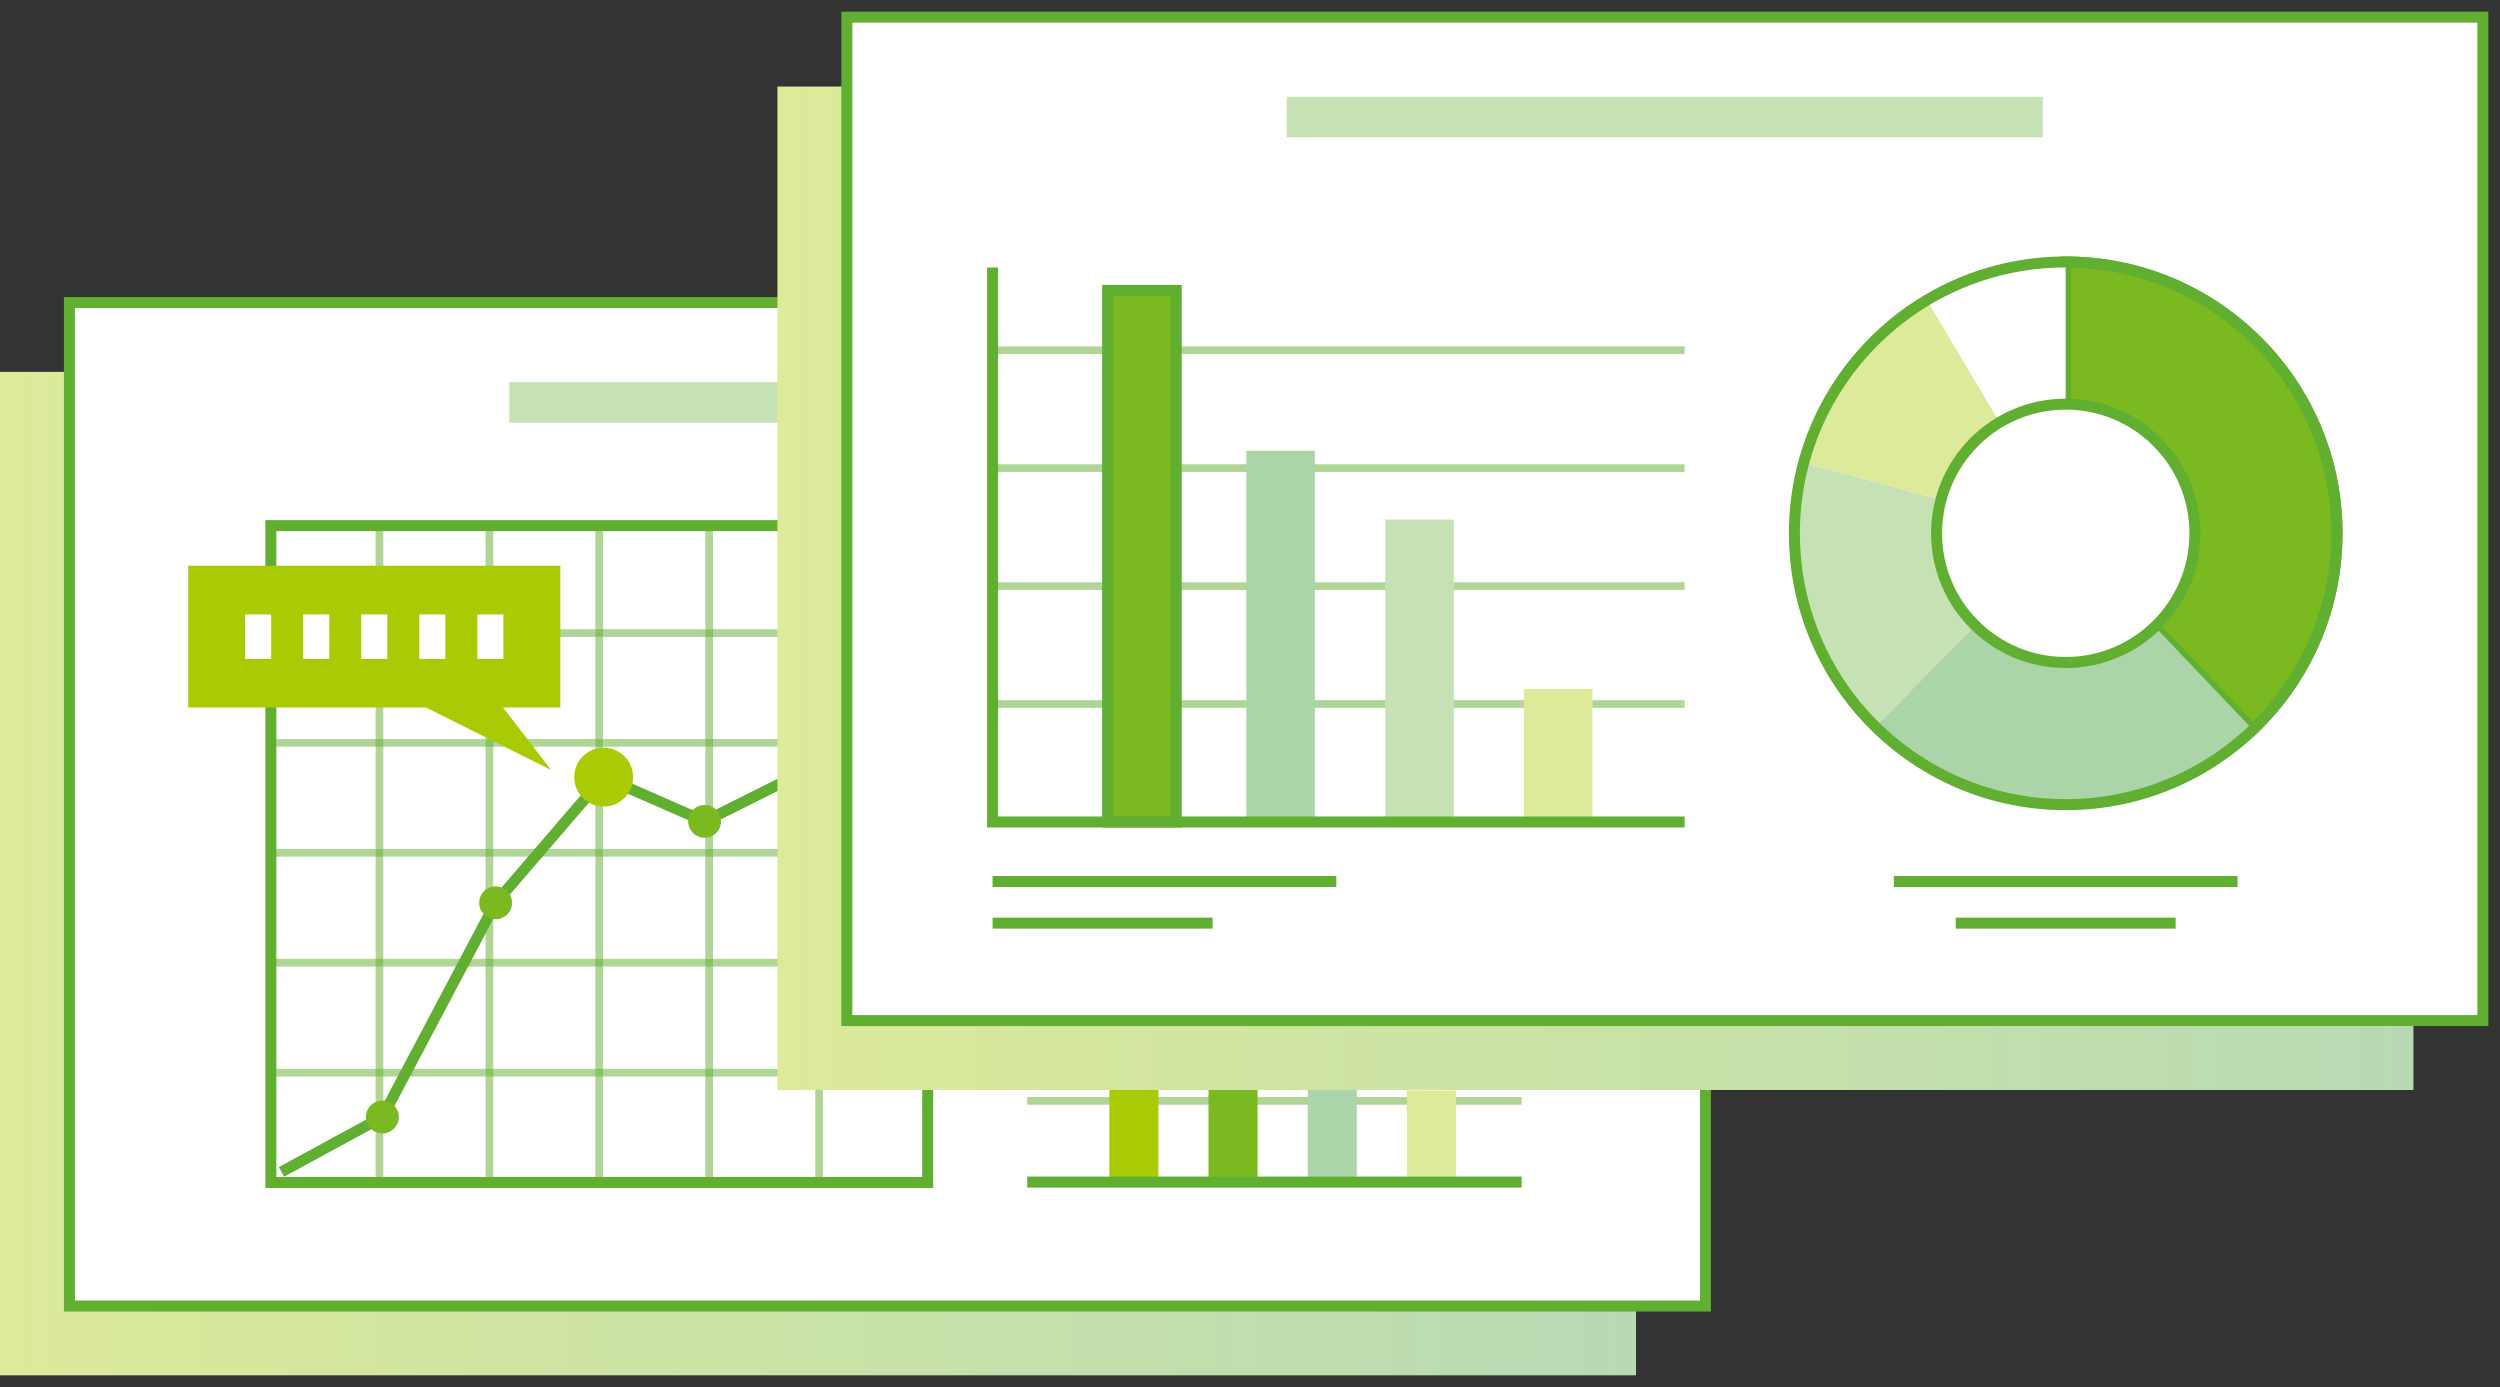 <svg width="146" height="81" viewBox="0 0 146 81" fill="none" xmlns="http://www.w3.org/2000/svg">
<rect x="0" y="0" width="146" height="81" fill="#333333" stroke="none"/>
<path style="mix-blend-mode:multiply" d="M95.543 21.718H0V80.319H95.543V21.718Z" fill="url(#paint0_linear_951_11510)"/>
<path d="M99.597 17.67H4.054V76.272H99.597V17.67Z" fill="white" stroke="#60AF30" stroke-width="0.642" stroke-miterlimit="10"/>
<path opacity="0.5" d="M59.99 64.291H88.864" stroke="#60AF30" stroke-width="0.449" stroke-miterlimit="10"/>
<path opacity="0.5" d="M59.99 59.554H88.864" stroke="#60AF30" stroke-width="0.449" stroke-miterlimit="10"/>
<path opacity="0.5" d="M59.99 54.812H88.864" stroke="#60AF30" stroke-width="0.449" stroke-miterlimit="10"/>
<path opacity="0.5" d="M59.99 50.074H88.864" stroke="#60AF30" stroke-width="0.449" stroke-miterlimit="10"/>
<path d="M64.786 47.668V69.028H67.652V47.668H64.786Z" fill="#A8CB03"/>
<path d="M70.576 54.117V69.034H73.442V54.117H70.576Z" fill="#7AB920"/>
<path d="M76.372 56.877V69.028H79.238V56.877H76.372Z" fill="#ABD4A8"/>
<path d="M82.162 63.685V69.028H85.028V63.685H82.162Z" fill="#DCEA9A"/>
<path d="M59.99 69.034H88.864" stroke="#60AF30" stroke-width="0.642" stroke-miterlimit="10"/>
<path d="M73.901 22.318H29.745V24.684H73.901V22.318Z" fill="#C6E2B5"/>
<path d="M78.667 42.39H59.99V44.755H78.667V42.39Z" fill="#C6E2B5"/>
<path d="M59.773 32.292H88.271" stroke="#60AF30" stroke-width="0.642" stroke-miterlimit="10"/>
<path d="M59.773 35.287H88.271" stroke="#60AF30" stroke-width="0.642" stroke-miterlimit="10"/>
<path d="M59.773 38.288H73.543" stroke="#60AF30" stroke-width="0.642" stroke-miterlimit="10"/>
<path opacity="0.5" d="M54.177 62.644H15.817" stroke="#60AF30" stroke-width="0.449" stroke-miterlimit="10"/>
<path opacity="0.5" d="M54.177 56.224H15.817" stroke="#60AF30" stroke-width="0.449" stroke-miterlimit="10"/>
<path opacity="0.5" d="M54.177 49.804H15.817" stroke="#60AF30" stroke-width="0.449" stroke-miterlimit="10"/>
<path opacity="0.5" d="M54.177 43.384H15.817" stroke="#60AF30" stroke-width="0.449" stroke-miterlimit="10"/>
<path opacity="0.5" d="M54.177 36.971H15.817" stroke="#60AF30" stroke-width="0.449" stroke-miterlimit="10"/>
<path opacity="0.5" d="M22.161 68.987V30.627" stroke="#60AF30" stroke-width="0.449" stroke-miterlimit="10"/>
<path opacity="0.5" d="M28.581 68.987V30.627" stroke="#60AF30" stroke-width="0.449" stroke-miterlimit="10"/>
<path opacity="0.5" d="M34.994 68.987V30.627" stroke="#60AF30" stroke-width="0.449" stroke-miterlimit="10"/>
<path opacity="0.5" d="M41.414 68.987V30.627" stroke="#60AF30" stroke-width="0.449" stroke-miterlimit="10"/>
<path opacity="0.5" d="M47.834 68.987V30.627" stroke="#60AF30" stroke-width="0.449" stroke-miterlimit="10"/>
<path d="M16.436 68.439L22.332 65.232L28.945 52.722L35.254 45.384L41.15 47.968L47.764 44.661L53.965 34.628" stroke="#60AF30" stroke-width="0.642" stroke-miterlimit="10"/>
<path d="M54.177 30.697H15.817V69.057H54.177V30.697Z" stroke="#60AF30" stroke-width="0.642" stroke-miterlimit="10"/>
<path d="M22.331 66.192C22.861 66.192 23.29 65.762 23.29 65.233C23.29 64.703 22.861 64.273 22.331 64.273C21.802 64.273 21.372 64.703 21.372 65.233C21.372 65.762 21.802 66.192 22.331 66.192Z" fill="#7AB920"/>
<path d="M28.945 53.682C29.474 53.682 29.904 53.252 29.904 52.723C29.904 52.193 29.474 51.764 28.945 51.764C28.415 51.764 27.985 52.193 27.985 52.723C27.985 53.252 28.415 53.682 28.945 53.682Z" fill="#7AB920"/>
<path d="M35.253 47.103C36.202 47.103 36.972 46.334 36.972 45.385C36.972 44.436 36.202 43.667 35.253 43.667C34.304 43.667 33.535 44.436 33.535 45.385C33.535 46.334 34.304 47.103 35.253 47.103Z" fill="#A8CB03"/>
<path d="M41.149 48.927C41.678 48.927 42.108 48.498 42.108 47.968C42.108 47.438 41.678 47.009 41.149 47.009C40.619 47.009 40.19 47.438 40.19 47.968C40.19 48.498 40.619 48.927 41.149 48.927Z" fill="#7AB920"/>
<path d="M47.764 45.62C48.294 45.62 48.723 45.191 48.723 44.661C48.723 44.132 48.294 43.702 47.764 43.702C47.234 43.702 46.805 44.132 46.805 44.661C46.805 45.191 47.234 45.62 47.764 45.62Z" fill="#7AB920"/>
<path d="M53.965 35.587C54.495 35.587 54.924 35.158 54.924 34.628C54.924 34.098 54.495 33.669 53.965 33.669C53.435 33.669 53.006 34.098 53.006 34.628C53.006 35.158 53.435 35.587 53.965 35.587Z" fill="#7AB920"/>
<path d="M32.724 33.039H10.993V41.318H32.724V33.039Z" fill="#A8CB03"/>
<path d="M26.592 37.693L32.188 44.972L22.108 39.935" fill="#A8CB03"/>
<path d="M22.621 35.881H21.097V38.482H22.621V35.881Z" fill="white"/>
<path d="M26.009 35.881H24.485V38.482H26.009V35.881Z" fill="white"/>
<path d="M29.399 35.881H27.875V38.482H29.399V35.881Z" fill="white"/>
<path d="M19.23 35.881H17.706V38.482H19.23V35.881Z" fill="white"/>
<path d="M15.836 35.881H14.312V38.482H15.836V35.881Z" fill="white"/>
<path style="mix-blend-mode:multiply" d="M140.945 5.054H45.402V63.655H140.945V5.054Z" fill="url(#paint1_linear_951_11510)"/>
<path d="M144.999 1H49.456V59.602H144.999V1Z" fill="white" stroke="#60AF30" stroke-width="0.642" stroke-miterlimit="10"/>
<path opacity="0.5" d="M57.966 41.114H98.379" stroke="#60AF30" stroke-width="0.449" stroke-miterlimit="10"/>
<path opacity="0.5" d="M57.966 34.23H98.379" stroke="#60AF30" stroke-width="0.449" stroke-miterlimit="10"/>
<path opacity="0.5" d="M57.966 27.339H98.379" stroke="#60AF30" stroke-width="0.449" stroke-miterlimit="10"/>
<path opacity="0.5" d="M57.966 20.454H98.379" stroke="#60AF30" stroke-width="0.449" stroke-miterlimit="10"/>
<path d="M64.686 16.959V48.005H68.693V16.959H64.686Z" fill="#7AB920" stroke="#60AF30" stroke-width="0.642" stroke-miterlimit="10"/>
<path d="M72.782 26.327V48.005H76.789V26.327H72.782Z" fill="#ABD4A8"/>
<path d="M80.897 30.34V48.005H84.904V30.34H80.897Z" fill="#C6E2B5"/>
<path d="M88.993 40.243V48.005H93V40.243H88.993Z" fill="#DCEA9A"/>
<path d="M57.966 15.623V48.004H98.379" stroke="#60AF30" stroke-width="0.642" stroke-miterlimit="10"/>
<path d="M57.966 51.481H78.043" stroke="#60AF30" stroke-width="0.642" stroke-miterlimit="10"/>
<path d="M57.966 53.911H70.817" stroke="#60AF30" stroke-width="0.642" stroke-miterlimit="10"/>
<path d="M136.48 31.145C136.48 22.395 129.384 15.299 120.634 15.299V31.145L131.561 42.614C134.585 39.73 136.474 35.658 136.474 31.145H136.48Z" fill="#7AB920" stroke="#60AF30" stroke-width="0.642" stroke-miterlimit="10"/>
<path d="M131.566 42.608L120.639 31.14L109.529 42.432C112.389 45.244 116.314 46.986 120.639 46.986C124.964 46.986 128.724 45.321 131.566 42.608Z" fill="#ABD4A8"/>
<path d="M105.34 27.015C104.987 28.333 104.793 29.715 104.793 31.145C104.793 35.565 106.605 39.566 109.53 42.437L120.639 31.145L105.34 27.015Z" fill="#C6E2B5"/>
<path d="M105.341 27.015L120.64 31.145L112.543 17.523C109.048 19.607 106.424 22.996 105.341 27.015Z" fill="#DCEA9A"/>
<path d="M112.537 17.523L120.634 31.145V15.299C117.674 15.299 114.903 16.111 112.537 17.523Z" fill="white"/>
<path d="M120.639 46.992C129.391 46.992 136.486 39.897 136.486 31.145C136.486 22.393 129.391 15.299 120.639 15.299C111.888 15.299 104.793 22.393 104.793 31.145C104.793 39.897 111.888 46.992 120.639 46.992Z" stroke="#60AF30" stroke-width="0.642" stroke-miterlimit="10"/>
<path d="M120.639 38.689C124.806 38.689 128.183 35.312 128.183 31.145C128.183 26.979 124.806 23.602 120.639 23.602C116.473 23.602 113.096 26.979 113.096 31.145C113.096 35.312 116.473 38.689 120.639 38.689Z" fill="white" stroke="#60AF30" stroke-width="0.642" stroke-miterlimit="10"/>
<path d="M110.601 51.481H130.672" stroke="#60AF30" stroke-width="0.642" stroke-miterlimit="10"/>
<path d="M114.213 53.911H127.058" stroke="#60AF30" stroke-width="0.642" stroke-miterlimit="10"/>
<path d="M119.303 5.654H75.147V8.02H119.303V5.654Z" fill="#C6E2B5"/>
<defs>
<linearGradient id="paint0_linear_951_11510" x1="0" y1="51.022" x2="95.543" y2="51.022" gradientUnits="userSpaceOnUse">
<stop stop-color="#DCEA9A"/>
<stop offset="1" stop-color="#B7DAB4"/>
</linearGradient>
<linearGradient id="paint1_linear_951_11510" x1="45.402" y1="34.352" x2="140.945" y2="34.352" gradientUnits="userSpaceOnUse">
<stop stop-color="#DCEA9A"/>
<stop offset="1" stop-color="#B7DAB4"/>
</linearGradient>
</defs>
</svg>

